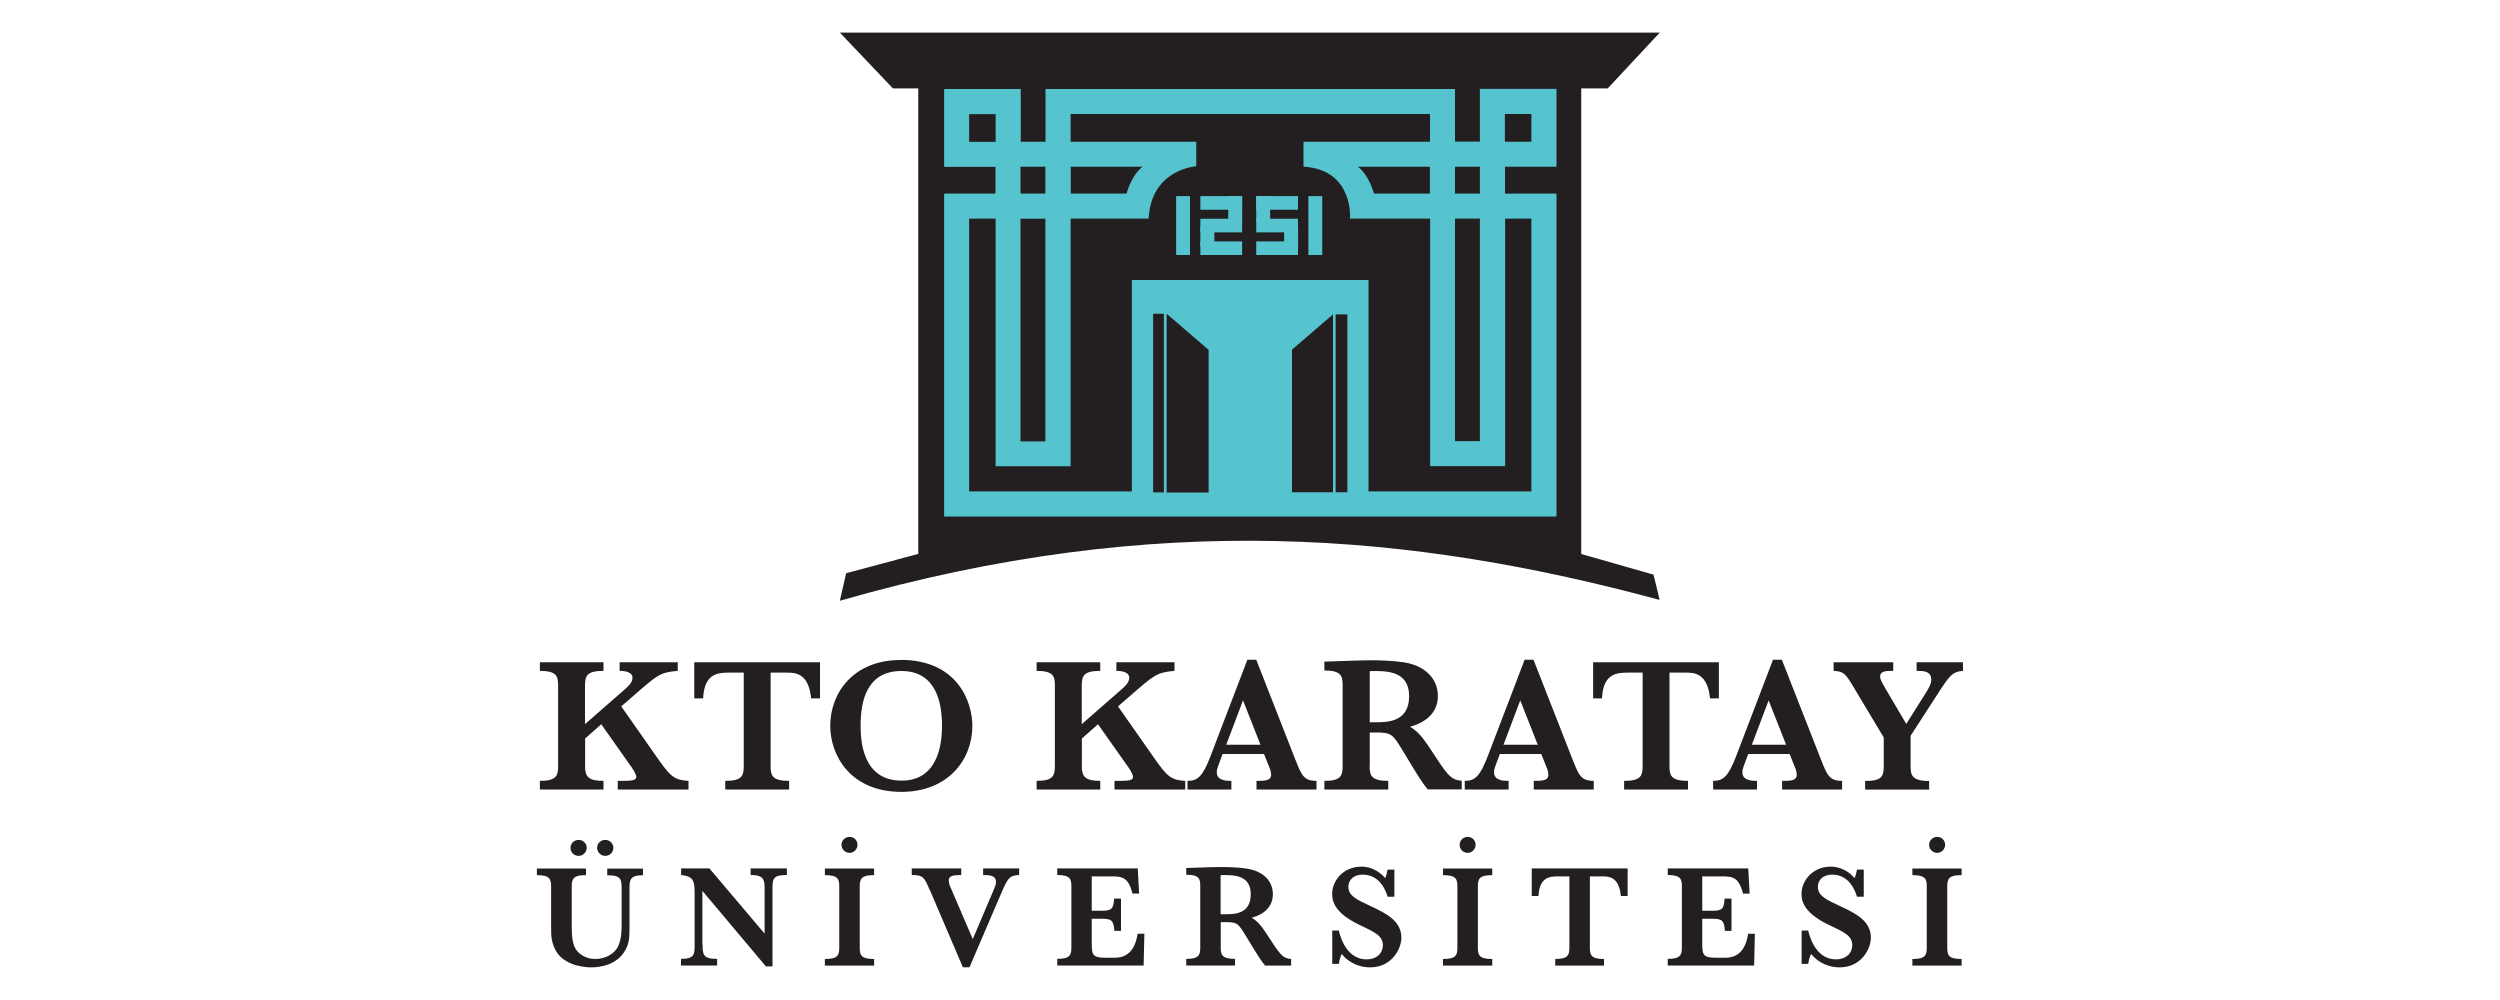<?xml version="1.0" encoding="UTF-8"?>
<svg id="Layer_1" xmlns="http://www.w3.org/2000/svg" viewBox="0 0 200 80">
  <defs>
    <style>
      .cls-1 {
        fill: #231f20;
      }

      .cls-2 {
        fill: #56c4cf;
      }
    </style>
  </defs>
  <path class="cls-1" d="M46.8,61.27c0,.88.29,1.2,1.48,1.2v.69h-5.09v-.69c1.34,0,1.46-.43,1.46-1.2v-6.4c0-.74-.08-1.2-1.46-1.2v-.69h5.09v.69c-1.34,0-1.48.4-1.48,1.2v3.06l3.17-2.77c.35-.31.63-.58.63-.95,0-.41-.51-.54-1.03-.54v-.69h4.65v.69c-1.42.12-1.62.32-3.46,1.92l-1.06.92,3,4.28c.91,1.29,1.26,1.63,2.38,1.68v.69h-5.66v-.69h.46c.8,0,1.02-.09,1.02-.32s-.26-.63-.62-1.12l-2.18-3.09-1.29,1.14v2.2Z"/>
  <path class="cls-1" d="M58.42,53.81c-.92,0-2.08,0-2.17,2.06h-.71v-2.89h10.06v2.89h-.71c-.2-2.06-1.31-2.06-1.95-2.06h-1.29v7.46c0,.75.09,1.2,1.48,1.2v.69h-5.11v-.69c1.34,0,1.48-.4,1.48-1.2v-7.46h-1.08Z"/>
  <path class="cls-1" d="M72.13,62.45c3.12,0,3.23-3.37,3.23-4.42,0-2.08-.62-4.35-3.25-4.35-2.78,0-3.26,2.42-3.26,4.35,0,1.12.09,4.42,3.28,4.42M72.05,52.79c4.6,0,5.74,3.43,5.74,5.28,0,2.71-1.95,5.28-5.68,5.28-4.05,0-5.69-2.89-5.69-5.29,0-2.63,1.85-5.26,5.63-5.26"/>
  <path class="cls-1" d="M86.54,61.27c0,.88.29,1.2,1.48,1.2v.69h-5.09v-.69c1.34,0,1.46-.43,1.46-1.2v-6.4c0-.74-.08-1.2-1.46-1.2v-.69h5.09v.69c-1.34,0-1.48.4-1.48,1.2v3.06l3.17-2.77c.35-.31.63-.58.63-.95,0-.41-.51-.54-1.03-.54v-.69h4.65v.69c-1.41.12-1.61.32-3.46,1.92l-1.06.92,3,4.28c.91,1.29,1.26,1.63,2.38,1.68v.69h-5.66v-.69h.46c.8,0,1.02-.09,1.02-.32s-.26-.63-.62-1.12l-2.18-3.09-1.29,1.14v2.2Z"/>
  <path class="cls-1" d="M98.1,59.58h2.74l-1.4-3.55-1.34,3.55ZM97.56,60.98c-.11.28-.22.57-.22.8,0,.69.82.69,1.17.69v.69h-3.51v-.69c.8,0,1.22-.34,1.85-2l2.94-7.69h.71l3.11,7.94c.51,1.29.68,1.75,1.71,1.75v.69h-4.8v-.69c.63,0,1.17,0,1.17-.49,0-.09-.02-.26-.09-.46l-.48-1.2h-3.31l-.25.66Z"/>
  <path class="cls-1" d="M109.57,57.78h.48c.95,0,2.68-.02,2.68-2.09s-1.89-2.03-3.15-2v4.09ZM109.57,61.27c0,.75.11,1.2,1.49,1.2v.69h-5.11v-.69c1.32,0,1.46-.4,1.46-1.2v-6.43c0-.77-.11-1.2-1.46-1.2v-.71l2.35-.08c.38,0,1.18-.05,2.05-.02.88.03,1.82.09,2.46.26,1.06.28,2.22,1.08,2.22,2.6,0,1-.58,2-2.23,2.45.78.46,1.12,1,2.14,2.55.95,1.46,1.25,1.71,2,1.77v.69h-2.72c-.4-.46-.85-1.2-1.29-1.92l-.69-1.14c-.86-1.42-.92-1.49-2.28-1.49h-.38v2.66Z"/>
  <path class="cls-1" d="M120.28,59.58h2.74l-1.4-3.55-1.34,3.55ZM119.74,60.98c-.11.28-.22.57-.22.8,0,.69.82.69,1.17.69v.69h-3.51v-.69c.8,0,1.22-.34,1.85-2l2.94-7.69h.71l3.11,7.94c.51,1.29.68,1.75,1.71,1.75v.69h-4.8v-.69c.63,0,1.17,0,1.17-.49,0-.09-.02-.26-.09-.46l-.48-1.2h-3.31l-.25.66Z"/>
  <path class="cls-1" d="M130.33,53.81c-.92,0-2.08,0-2.17,2.06h-.71v-2.89h10.06v2.89h-.71c-.2-2.06-1.31-2.06-1.95-2.06h-1.29v7.46c0,.75.09,1.2,1.48,1.2v.69h-5.11v-.69c1.34,0,1.48-.4,1.48-1.2v-7.46h-1.08Z"/>
  <path class="cls-1" d="M140.15,59.58h2.74l-1.4-3.55-1.34,3.55ZM139.61,60.98c-.11.28-.22.57-.22.8,0,.69.82.69,1.17.69v.69h-3.51v-.69c.8,0,1.22-.34,1.85-2l2.94-7.69h.71l3.11,7.94c.51,1.29.68,1.75,1.71,1.75v.69h-4.8v-.69c.63,0,1.17,0,1.17-.49,0-.09-.02-.26-.09-.46l-.48-1.2h-3.31l-.25.66Z"/>
  <path class="cls-1" d="M148.15,54.73c-.06-.08-.09-.15-.11-.17-.46-.74-.71-.86-1.35-.89v-.69h4.77v.69c-.55,0-1.05,0-1.05.45,0,.2.08.38.51,1.11l1.58,2.68,1.51-2.39c.31-.49.49-.82.49-1.14,0-.71-.65-.71-1.17-.71v-.69h3.71v.69c-.85.06-1.08.38-2.05,1.88l-2.14,3.31v2.42c0,.69.06,1.2,1.48,1.2v.69h-5.12v-.69c1.34,0,1.49-.38,1.49-1.2v-2.28l-2.55-4.26Z"/>
  <path class="cls-1" d="M48.42,67.19c.36,0,.65.3.65.63,0,.35-.28.65-.65.65-.34,0-.65-.27-.65-.65,0-.35.29-.63.65-.63M46.29,67.19c.36,0,.65.29.65.63s-.29.65-.65.65-.65-.27-.65-.65c0-.35.29-.63.65-.63M42.96,69.48h3.92v.53c-1.03,0-1.14.3-1.14.92v3.24c0,.72.06,1.16.2,1.53.26.63.95,1.02,1.69,1.02.8,0,1.57-.43,1.84-1.06.23-.55.26-1.09.26-1.7v-2.79c0-.81-.01-1.15-1.15-1.15v-.53h2.86v.53c-1.08,0-1.08.39-1.08,1.15v2.86c0,.89,0,1.4-.34,1.99-.67,1.21-2.09,1.37-2.72,1.37-.93,0-2.36-.33-2.89-1.44-.32-.66-.32-1.14-.32-1.78v-3.24c-.01-.59-.09-.92-1.14-.92v-.53Z"/>
  <path class="cls-1" d="M56.21,75.55c0,.81.02,1.16,1.16,1.16v.53h-2.89v-.53c1.1,0,1.09-.38,1.09-1.16v-3.97c0-1.03-.02-1.47-1.08-1.58v-.53h2.26l4.42,5.22v-3.54c0-.75-.04-1.15-1.12-1.15v-.53h2.9v.53c-1.14,0-1.15.32-1.15,1.15v6.16h-.53l-5.08-6.04v4.28Z"/>
  <path class="cls-1" d="M67.97,66.95c.36,0,.63.29.63.63s-.28.65-.63.65-.65-.27-.65-.65c0-.35.29-.63.65-.63M65.99,69.48h3.94v.53c-1.03,0-1.15.29-1.15.92v4.88c0,.59.09.91,1.15.91v.53h-3.94v-.53c1.03,0,1.15-.29,1.15-.91v-4.88c0-.6-.09-.92-1.15-.92v-.53Z"/>
  <path class="cls-1" d="M74.37,71.19c-.42-1-.52-1.19-1.43-1.19v-.53h3.96v.53c-.63.02-1,.04-1,.43,0,.15.06.38.14.55l1.78,4.15,1.65-3.88c.15-.36.21-.5.21-.69,0-.55-.55-.55-1.03-.56v-.53h2.88v.53c-.77.04-.9.22-1.44,1.48l-2.53,5.9h-.53l-2.65-6.2Z"/>
  <path class="cls-1" d="M91.5,77.24h-6.92v-.53c1.03,0,1.13-.32,1.13-.91v-4.88c0-.56-.06-.92-1.13-.92v-.53h6.44l.11,2.02h-.53c-.35-1.37-.86-1.38-1.8-1.38h-1.46v2.75h.79c.79,0,.95-.14,1-.97h.55v2.58h-.53c-.05-.86-.26-.97-1.01-.97h-.8v1.83c0,1.01,0,1.29,1.11,1.29h.62c.48,0,1.65,0,1.94-1.92h.54l-.06,2.56Z"/>
  <path class="cls-1" d="M97.66,73.14h.36c.73,0,2.04-.01,2.04-1.6s-1.44-1.55-2.41-1.53v3.12ZM97.66,75.8c0,.57.08.91,1.14.91v.53h-3.9v-.53c1.01,0,1.12-.3,1.12-.91v-4.91c0-.59-.08-.91-1.12-.91v-.54l1.8-.06c.29,0,.9-.03,1.56-.01.67.02,1.39.07,1.88.2.81.21,1.69.82,1.69,1.98,0,.76-.45,1.53-1.7,1.87.6.35.86.76,1.63,1.95.73,1.11.95,1.3,1.53,1.35v.53h-2.08c-.3-.35-.65-.92-.99-1.47l-.53-.87c-.66-1.08-.7-1.14-1.74-1.14h-.29v2.03Z"/>
  <path class="cls-1" d="M106.57,74.44h.53c.22.89.79,2.31,2.24,2.31.8,0,1.29-.5,1.29-1.13,0-.74-.6-1.03-1.81-1.6-1.96-.92-2.25-1.83-2.25-2.51,0-1,.83-2.18,2.36-2.18.74,0,1.43.38,1.89.92.06-.14.12-.34.19-.68h.54v2.17h-.54c-.12-.38-.56-1.77-2-1.77-.69,0-1.14.4-1.14.97,0,.73.66,1.02,1.74,1.53,1.28.6,2.5,1.19,2.5,2.55,0,.88-.76,2.37-2.51,2.37-.77,0-1.67-.32-2.26-1.07-.06.13-.18.38-.23.79h-.53v-2.66Z"/>
  <path class="cls-1" d="M117.42,66.95c.36,0,.63.29.63.63s-.28.65-.63.65-.65-.27-.65-.65c0-.35.29-.63.65-.63M115.44,69.48h3.94v.53c-1.03,0-1.15.29-1.15.92v4.88c0,.59.09.91,1.15.91v.53h-3.94v-.53c1.03,0,1.15-.29,1.15-.91v-4.88c0-.6-.09-.92-1.15-.92v-.53Z"/>
  <path class="cls-1" d="M124.73,70.11c-.7,0-1.58,0-1.65,1.57h-.54v-2.21h7.67v2.21h-.54c-.15-1.57-1-1.57-1.49-1.57h-.99v5.69c0,.57.07.92,1.13.92v.53h-3.9v-.53c1.02,0,1.13-.31,1.13-.92v-5.69h-.82Z"/>
  <path class="cls-1" d="M140.34,77.24h-6.92v-.53c1.03,0,1.13-.32,1.13-.91v-4.88c0-.56-.06-.92-1.13-.92v-.53h6.44l.11,2.02h-.53c-.35-1.37-.86-1.38-1.8-1.38h-1.46v2.75h.79c.79,0,.95-.14,1-.97h.55v2.58h-.53c-.05-.86-.26-.97-1.01-.97h-.8v1.83c0,1.01,0,1.29,1.11,1.29h.62c.48,0,1.66,0,1.94-1.92h.54l-.06,2.56Z"/>
  <path class="cls-1" d="M144.12,74.44h.53c.22.89.79,2.31,2.24,2.31.8,0,1.29-.5,1.29-1.13,0-.74-.6-1.03-1.81-1.6-1.96-.92-2.25-1.83-2.25-2.51,0-1,.83-2.18,2.36-2.18.74,0,1.43.38,1.89.92.06-.14.12-.34.19-.68h.54v2.17h-.54c-.12-.38-.56-1.77-1.99-1.77-.69,0-1.14.4-1.14.97,0,.73.66,1.02,1.74,1.53,1.28.6,2.5,1.19,2.5,2.55,0,.88-.76,2.37-2.51,2.37-.77,0-1.67-.32-2.27-1.07-.06.13-.18.38-.23.79h-.53v-2.66Z"/>
  <path class="cls-1" d="M154.98,66.95c.36,0,.63.29.63.63s-.28.65-.63.65-.65-.27-.65-.65c0-.35.29-.63.65-.63M152.99,69.48h3.94v.53c-1.03,0-1.15.29-1.15.92v4.88c0,.59.09.91,1.15.91v.53h-3.94v-.53c1.03,0,1.15-.29,1.15-.91v-4.88c0-.6-.09-.92-1.15-.92v-.53Z"/>
  <path class="cls-1" d="M73.47,44.31l-5.78,1.55-.5,2.2c25.45-7.31,45.84-5.4,65.57-.07.01-.05-.48-2.02-.48-2.02l-5.78-1.65V7.07h2.12l4.16-4.46h-65.59l4.24,4.46h2.03v37.23Z"/>
  <path class="cls-2" d="M114.39,13.34v2.15h-4.47s-.39-1.49-1.29-2.15h5.75ZM85.66,15.49v-2.15h5.75c-.9.66-1.29,2.15-1.29,2.15h-4.47ZM122.51,17.49v21.82h-13.03v-16.91h-18.93v16.91h-13.02v-21.82h2.12v19.81h6v-19.81h6.24c.2-3.97,3.81-4.19,3.81-4.19v-1.96h-10.05v-2.22h28.75v2.22h-10.12v1.99c4.04.25,3.72,4.16,3.72,4.16h6.41v19.8h6v-19.8h2.12ZM77.53,9.13h2.12v2.22h-2.12v-2.22ZM81.64,17.5h1.99v17.81h-1.99v-17.81ZM81.64,13.34h1.99v2.15h-1.99v-2.15ZM116.4,17.49h1.99v17.8h-1.99v-17.8ZM116.4,13.34h1.99v2.15h-1.99v-2.15ZM120.39,9.12h2.12v2.22h-2.12v-2.22ZM124.52,13.34v-6.23h-6.13v4.22h-1.99v-4.21h-32.76v4.22h-1.98v-4.22h-6.13v6.23h4.11v2.14h-4.11v25.83h48.99V15.49h-4.12v-2.15h4.12Z"/>
  <rect class="cls-2" x="94.09" y="15.69" width="1.11" height="4.71"/>
  <rect class="cls-2" x="98.26" y="15.69" width="1.11" height="2.02"/>
  <rect class="cls-2" x="96.03" y="18.15" width="1.12" height="1.57"/>
  <rect class="cls-2" x="96.03" y="15.69" width="3.34" height="1.09"/>
  <rect class="cls-2" x="96.03" y="19.31" width="3.34" height="1.09"/>
  <rect class="cls-2" x="96.03" y="17.5" width="3.34" height="1.09"/>
  <rect class="cls-2" x="100.5" y="15.69" width="1.11" height="2.02"/>
  <rect class="cls-2" x="102.73" y="18.15" width="1.12" height="1.57"/>
  <rect class="cls-2" x="100.5" y="15.69" width="3.34" height="1.09"/>
  <rect class="cls-2" x="100.5" y="19.31" width="3.34" height="1.09"/>
  <rect class="cls-2" x="100.5" y="17.5" width="3.34" height="1.09"/>
  <rect class="cls-2" x="104.67" y="15.69" width="1.11" height="4.71"/>
  <rect class="cls-1" x="92.25" y="25.1" width=".86" height="14.29"/>
  <polygon class="cls-1" points="93.33 25.1 93.33 39.4 96.69 39.4 96.69 27.99 93.33 25.1"/>
  <polygon class="cls-1" points="106.64 25.15 103.36 27.97 103.36 39.38 106.64 39.38 106.64 25.15"/>
  <rect class="cls-1" x="106.85" y="25.15" width=".94" height="14.23"/>
</svg>